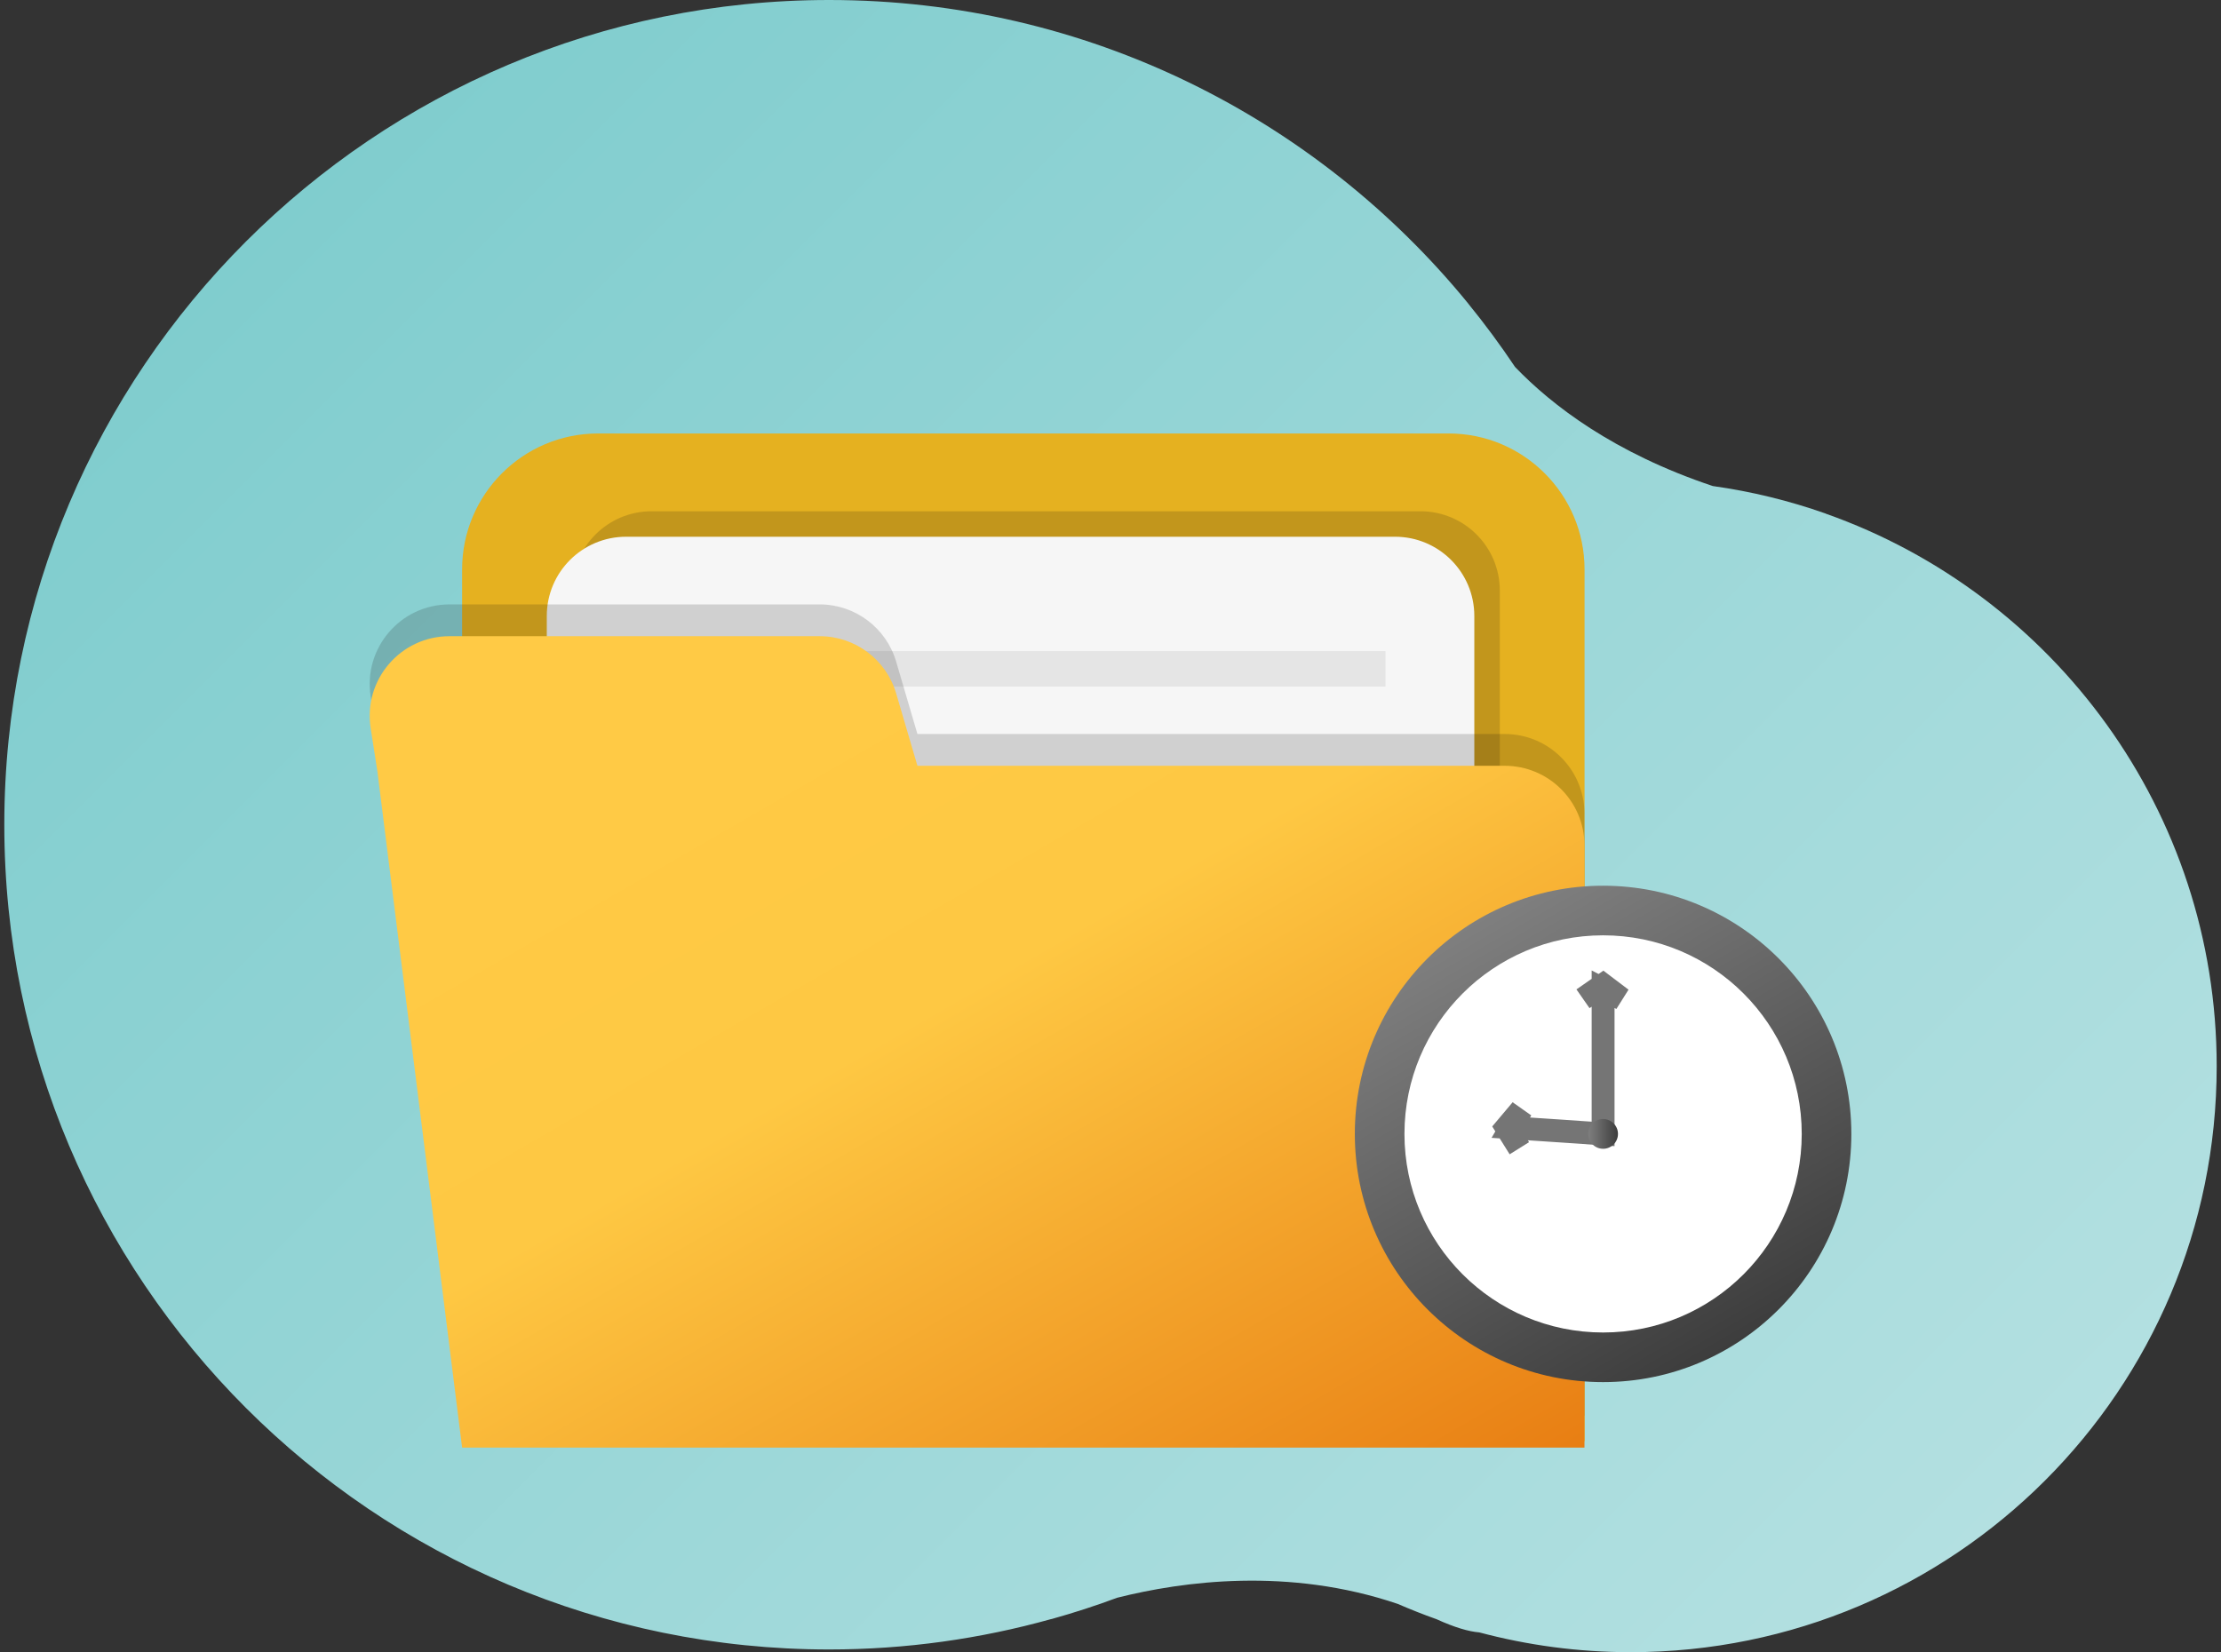 <svg width="168" height="125" viewBox="0 0 168 125" fill="none" xmlns="http://www.w3.org/2000/svg">
<rect x="0" y="0" width="168" height="125" fill="#333333" stroke="none"/>
<g clip-path="url(#clip0_9818_3903)">
<path d="M138.118 38.866C138.118 38.866 138.101 38.86 138.089 38.854C135.355 37.888 132.503 37.187 129.557 36.774C122.085 34.276 117.389 30.67 114.602 27.765C113.494 26.109 112.316 24.512 111.061 22.974V22.968C99.624 8.956 82.224 0 62.726 0C28.262 0 0.326 27.936 0.326 62.4C0.326 96.864 28.262 124.8 62.726 124.8C68.542 124.8 74.169 123.992 79.507 122.502C79.507 122.502 79.519 122.502 79.531 122.502C81.216 122.03 82.878 121.494 84.504 120.887C89.46 119.638 97.479 118.554 105.728 121.353C106.683 121.765 107.655 122.154 108.639 122.502C108.639 122.502 108.651 122.502 108.657 122.508C110.024 123.132 111.09 123.444 111.898 123.509C115.545 124.481 119.381 125.006 123.34 125.006C147.823 125.006 167.674 105.155 167.674 80.672C167.674 61.375 155.336 44.959 138.124 38.872L138.118 38.866Z" fill="url(#paint0_linear_9818_3903)"/>
<path d="M45.237 32.797H109.576C115.25 32.797 119.858 37.405 119.858 43.079V109.044H34.955V43.079C34.955 37.405 39.563 32.797 45.237 32.797Z" fill="#E5B120"/>
<path opacity="0.16" d="M107.449 38.683H49.285C45.973 38.683 43.287 41.369 43.287 44.681V93.558C43.287 96.871 45.973 99.557 49.285 99.557H107.449C110.762 99.557 113.447 96.871 113.447 93.558V44.681C113.447 41.369 110.762 38.683 107.449 38.683Z" fill="#0A0A0A"/>
<path d="M105.522 40.61H47.359C44.046 40.61 41.36 43.295 41.36 46.608V95.485C41.36 98.798 44.046 101.484 47.359 101.484H105.522C108.835 101.484 111.52 98.798 111.52 95.485V46.608C111.52 43.295 108.835 40.61 105.522 40.61Z" fill="#F6F6F6"/>
<path d="M104.797 49.26H49.374V51.947H104.797V49.26Z" fill="#E5E5E5"/>
<path opacity="0.16" d="M69.396 55.535L67.787 50.061C67.033 47.492 64.676 45.73 62.001 45.73H34.001C30.294 45.73 27.466 49.036 28.038 52.695L28.55 55.983L34.955 107.123H119.852V61.569C119.852 58.234 117.153 55.535 113.818 55.535H69.396Z" fill="#0A0A0A"/>
<path d="M69.396 57.94L67.787 52.466C67.033 49.897 64.676 48.135 62.001 48.135H34.001C30.294 48.135 27.466 51.44 28.038 55.099L28.55 58.387L34.955 109.527H119.852V63.973C119.852 60.638 117.153 57.94 113.818 57.94H69.396Z" fill="url(#paint1_linear_9818_3903)"/>
<path d="M121.26 104.571C131.632 104.571 140.039 96.164 140.039 85.793C140.039 75.421 131.632 67.014 121.26 67.014C110.889 67.014 102.481 75.421 102.481 85.793C102.481 96.164 110.889 104.571 121.26 104.571Z" fill="url(#paint2_linear_9818_3903)"/>
<path d="M121.261 100.818C129.559 100.818 136.286 94.091 136.286 85.793C136.286 77.494 129.559 70.767 121.261 70.767C112.962 70.767 106.235 77.494 106.235 85.793C106.235 94.091 112.962 100.818 121.261 100.818Z" fill="white"/>
<path d="M114.926 86.877L113.942 85.304L115.08 83.954L114.278 85.321L121.261 85.793V85.415V74.845L122.663 75.569L121.261 74.509L119.74 75.569" stroke="#757575" stroke-width="1.73" stroke-miterlimit="10"/>
<path d="M121.26 86.918C121.882 86.918 122.386 86.414 122.386 85.792C122.386 85.171 121.882 84.667 121.26 84.667C120.639 84.667 120.135 85.171 120.135 85.792C120.135 86.414 120.639 86.918 121.26 86.918Z" fill="url(#paint3_linear_9818_3903)"/>
</g>
<defs>
<linearGradient id="paint0_linear_9818_3903" x1="137.712" y1="128.989" x2="22.799" y2="14.077" gradientUnits="userSpaceOnUse">
<stop stop-color="#B3E0E1"/>
<stop offset="1" stop-color="#80CDCE"/>
</linearGradient>
<linearGradient id="paint1_linear_9818_3903" x1="49.78" y1="38.088" x2="98.227" y2="122.013" gradientUnits="userSpaceOnUse">
<stop offset="0.18" stop-color="#FFCA45"/>
<stop offset="0.45" stop-color="#FEC843"/>
<stop offset="1" stop-color="#E87E13"/>
</linearGradient>
<linearGradient id="paint2_linear_9818_3903" x1="111.868" y1="69.524" x2="130.647" y2="102.055" gradientUnits="userSpaceOnUse">
<stop stop-color="#7F7F7F"/>
<stop offset="1" stop-color="#3D3D3D"/>
</linearGradient>
<linearGradient id="paint3_linear_9818_3903" x1="120.129" y1="85.792" x2="122.386" y2="85.792" gradientUnits="userSpaceOnUse">
<stop stop-color="#7F7F7F"/>
<stop offset="1" stop-color="#3D3D3D"/>
</linearGradient>
<clipPath id="clip0_9818_3903">
<rect width="167.348" height="125" fill="white" transform="translate(0.326)"/>
</clipPath>
</defs>
</svg>
